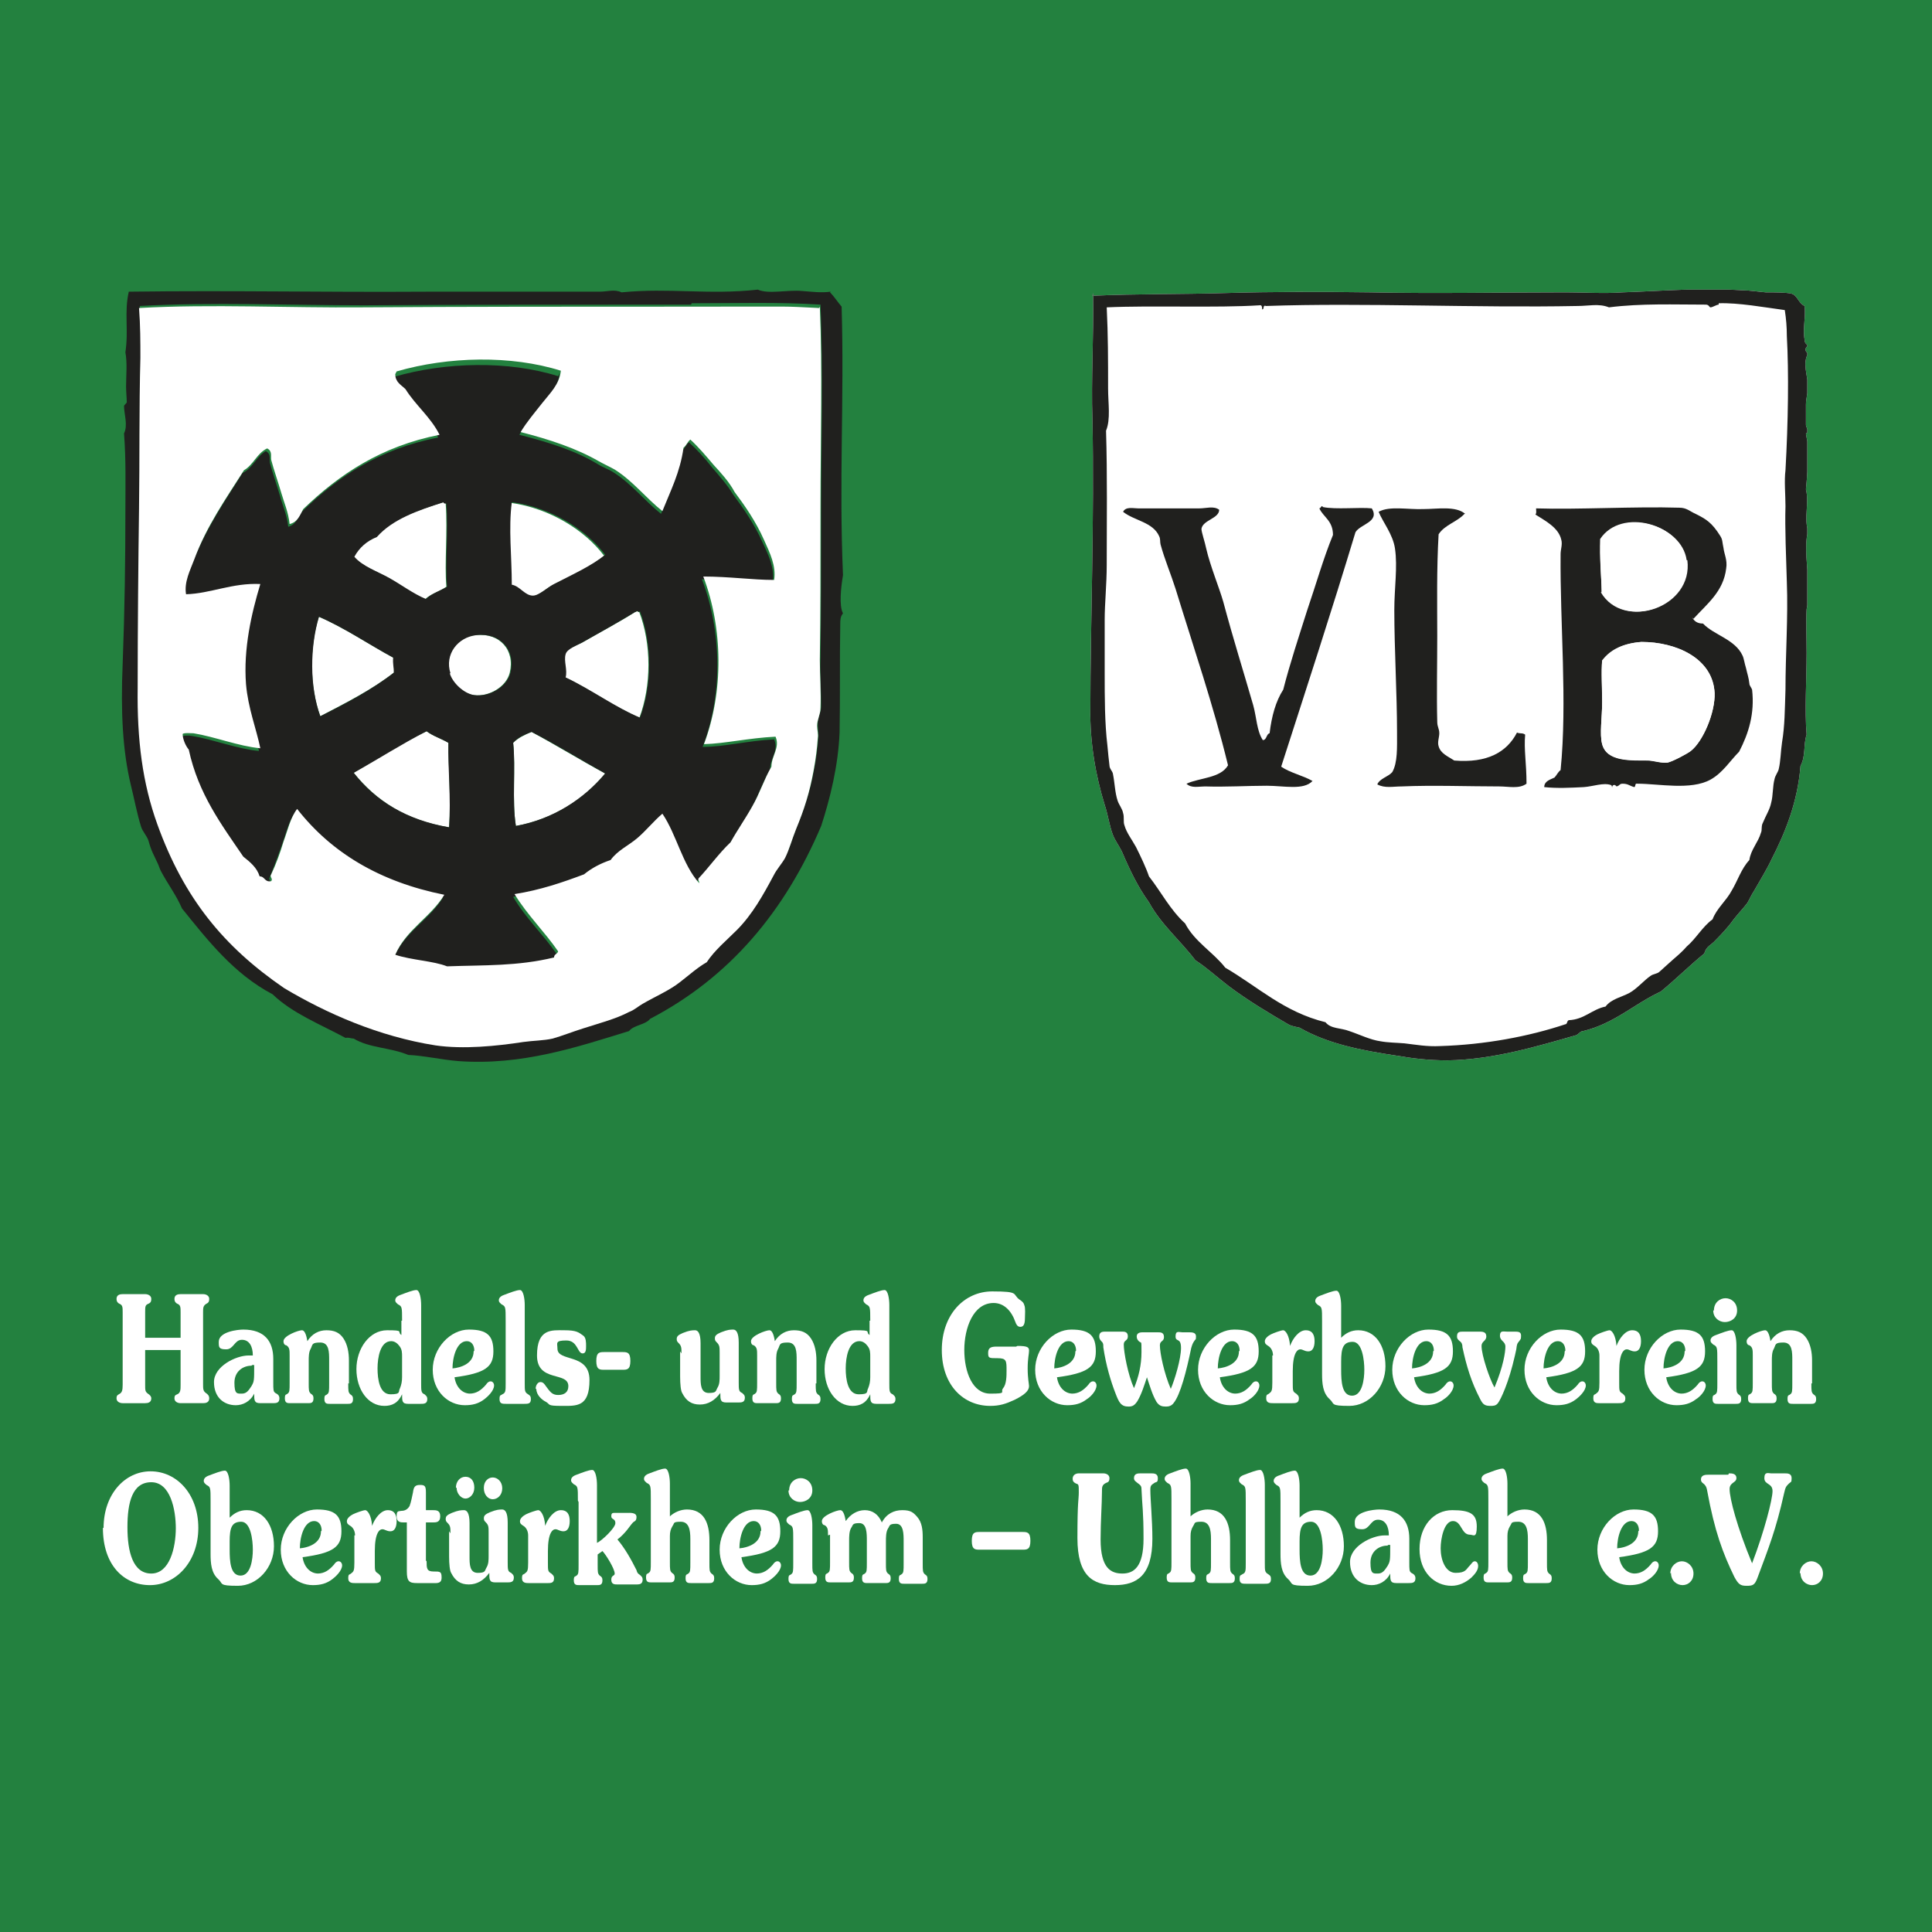 <?xml version="1.0" encoding="UTF-8"?>
<svg id="Ebene_1" xmlns="http://www.w3.org/2000/svg" xmlns:xlink="http://www.w3.org/1999/xlink" version="1.1" viewBox="0 0 283.5 283.5">
  <!-- Generator: Adobe Illustrator 29.8.1, SVG Export Plug-In . SVG Version: 2.1.1 Build 2)  -->
  <defs>
    <style>
      .st0 {
        fill: none;
      }

      .st1, .st2 {
        fill: #fff;
      }

      .st1, .st3 {
        fill-rule: evenodd;
      }

      .st4 {
        clip-path: url(#clippath-1);
      }

      .st5 {
        clip-path: url(#clippath-3);
      }

      .st6 {
        clip-path: url(#clippath-2);
      }

      .st7 {
        fill: #23813f;
      }

      .st3 {
        fill: #20201e;
      }

      .st8 {
        clip-path: url(#clippath);
      }
    </style>
    <clipPath id="clippath">
      <rect class="st0" x="17.9" y="42.5" width="105.8" height="113.4"/>
    </clipPath>
    <clipPath id="clippath-1">
      <rect class="st0" x="17.9" y="42.5" width="105.8" height="113.4"/>
    </clipPath>
    <clipPath id="clippath-2">
      <rect class="st0" x="159.9" y="42.5" width="105.3" height="113.4"/>
    </clipPath>
    <clipPath id="clippath-3">
      <rect class="st0" x="159.9" y="42.5" width="105.3" height="113.4"/>
    </clipPath>
  </defs>
  <rect class="st7" y="-.1" width="283.5" height="283.7"/>
  <g class="st8">
    <g class="st4">
      <path class="st3" d="M121.8,42.9c.6.6,1.1,1.4,1.7,2.1.4,13.7-.4,25.4.2,39.4-.3,1.8-.6,4.5,0,5.6-.4.5-.4,1-.4,1.6-.1,5.1,0,10.6-.1,15.9-.2,4.9-1.4,9.7-2.7,13.7-5.3,12.5-13.4,22.2-25.1,28.3-.7.9-2.4.9-3.1,1.8-7.5,2.3-15.7,5.1-25.1,4.4-2.4-.2-5-.8-7.3-.9-2.6-1.1-5.7-1-8-2.4-.4,0-.7-.2-1.2-.1-3.7-2-7.8-3.6-10.7-6.4-5.7-3-9.5-7.9-13.3-12.6-.8-1.9-2.1-3.6-3.1-5.5-.2-.4-.3-.8-.5-1.2-.5-1.1-.9-1.7-1.3-3.2-.2-.7-.9-1.4-1.1-2.1-.6-1.9-1-4.1-1.5-6.1-1.2-5-1.5-10.7-1.2-17.8.3-7.9.4-15.4.4-22.5,0-3.7.1-7.4-.2-11.3.6-1.2,0-2.9,0-4,0-.2.4-.4.4-.6,0-.6-.1-1.5-.1-2.3,0-1.6.2-3.4-.1-5,.5-3.3-.2-5.9.5-8.9,15.2-.2,28.2.1,43.8,0,8.7,0,17.5,0,25.3,0,1.1,0,2.2-.4,3.2.1,7-.7,12.7.4,20-.4,1.6.7,4.3,0,6.5.2,1.4.1,2.8.3,4.2.1M101.4,44.7c-16.6,0-33.4,0-48,.1-10.8,0-22.3-.5-32.9.1.2,2.6.3,5.1.2,7.3-.3,7.5-.1,15.1-.2,22.2-.1,7.1-.2,17.5-.2,26.2,0,7.7.7,13.9,2.9,20.1,3.9,10.8,9.7,17.9,18.6,24,6.1,3.7,13.9,7.1,22.2,8.4,4,.6,9,0,12.9-.5,1.4-.2,3-.2,4.3-.5,1.4-.3,3-1,4.5-1.5,2.5-.8,4.8-1.5,6.7-2.4.7-.4,1.3-.8,2-1.2,1.9-1.1,4-2,5.5-3.2,1.3-1,2.5-2.2,3.9-2.9,1.2-1.7,2.9-3.1,4.4-4.7,2.3-2.2,3.9-5.1,5.4-8,.5-.9,1.2-1.7,1.7-2.6.6-1.2,1-2.7,1.6-4.2,1.2-2.9,2-5.4,2.6-8.7.3-1.5.5-3.2.6-4.7,0-.6-.1-1.2-.1-1.8,0-.9.5-1.7.5-2.6,0-2.3-.2-4.7-.1-7.1.1-7.4.1-15,.1-22.5s.3-20.1-.1-29.3c-6.2-.4-12.3-.2-18.9-.2"/>
      <path class="st1" d="M88.7,81.5c-1.8,1.6-4.9,3-7.5,4.3-1,.5-2.2,1.7-3.1,1.7-1.2,0-1.9-1.4-3.1-1.6,0-4.2-.5-8.2,0-12.1,5.7.8,10.8,4,13.6,7.7"/>
      <path class="st1" d="M65.4,73.9c.3,4.1-.2,8.8.1,12.2-1,.7-2.2,1-3.1,1.8-1.9-.7-3.6-2.1-5.4-3.1-1.8-1-3.9-1.7-5.1-3.1.7-1.4,1.8-2.4,3.3-2.9,2.3-2.7,6-3.9,9.8-5.1,0,0,.2.1.4.1"/>
      <path class="st1" d="M93.8,105.3c-3.6-1.5-7.1-4.1-10.9-5.9.3-1.1-.3-2.5,0-3.4.2-.8,1.7-1.3,2.5-1.7,2.6-1.5,5.8-3.2,7.8-4.5.1,0,.2,0,.2-.1.2,0,.2.1.4.1,1.8,4.7,1.8,10.8,0,15.6"/>
      <path class="st1" d="M57.7,96.5c0,.9.2,1.4.1,2.2-3.2,2.5-7,4.4-10.8,6.4-1.6-4.4-1.6-10.2-.2-14.6,3.9,1.7,7.2,4,10.9,6"/>
      <path class="st1" d="M69.8,93.2c3.5-.4,5.8,2.2,5,5.5-.5,2.1-3.1,3.6-5.3,3.3-1.5-.2-3.1-1.7-3.6-3.2-.9-2.8,1.1-5.3,3.8-5.6"/>
      <path class="st1" d="M65.8,109c0,3.5.4,8,.1,12.4-6.3-1-10.7-3.9-14-8,3.5-2.1,6.9-4.3,10.7-6.1.9.7,2.2,1.1,3.2,1.7"/>
      <path class="st1" d="M88.8,113.5c-3.1,3.8-7.6,6.7-13.1,7.7-.6-3.7,0-8.6-.4-12.2.7-.7,1.7-1.2,2.7-1.6,3.7,2,7.1,4.1,10.8,6.1"/>
      <path class="st3" d="M82.1,54.8c-.1,1.9-1.6,3.3-2.7,4.7-1.1,1.4-2.3,2.8-3.2,4.3,4.3,1.1,8.2,2.3,11.5,4.3.8.5,1.7.8,2.3,1.2,2.7,1.7,4.6,4.2,7,6.1,1.1-3,2.6-5.7,3.1-9.3.4-.3.6-.9,1-1.2,1.2,1.1,2.3,2.3,3.4,3.7,1.1,1.3,2.2,2.5,3.1,4,1.5,2,3.1,4.3,4.3,7,.9,1.9,1.8,3.8,1.5,5.9-3.3,0-6.6-.5-10.4-.5,2.9,7.6,3.1,16.9.1,24.6,3.2,0,6.5-.9,10.5-1.1.7,1.7-.6,2.8-.6,4.4-1.1,1.9-1.7,3.9-2.8,5.8-1,1.8-2.2,3.5-3.2,5.3-1.7,1.6-3.1,3.5-4.7,5.3,0,.4.2.4.1.7-2.4-2.7-3.3-7.1-5.4-10.2-1.3,1.1-2.4,2.4-3.7,3.6-1.3,1.1-2.9,1.8-3.9,3.2-1.6.4-2.8,1.2-3.9,2.1-3.2,1.2-6.4,2.3-10.2,2.9,1.8,3.1,4.4,5.5,6.4,8.4-.1.4-.6.4-.6.9-5.4,1.4-10.2,1.1-15.7,1.3-2-.9-5.2-.9-7.6-1.7,1.6-3.8,5.2-5.5,7.2-8.8-9.5-1.9-16.5-6.3-21.6-12.6-1,1.3-1.4,3.1-2,4.8-.6,1.7-1.2,3.3-1.8,4.8-.3.4.3.6,0,1-1,.2-.9-.7-1.7-.7-.5-1.3-1.5-2.1-2.4-2.9-3.2-4.7-6.6-9.2-8-15.7-.4-.6-.9-1.6-.9-2.3.2-.2,1.2-.2,1.6-.1,3.1.5,6.6,1.9,9.8,2.2-.6-2.9-1.8-6-2.1-9.4-.4-5.2.8-10.4,2.1-14.7-4.1-.2-7.3,1.3-10.9,1.5-.3-1.8.6-3.6,1.2-5.1,1.9-4.9,4.7-9,7.3-13.1,1.5-.7,2-2.4,3.4-3.2.8.4.5,1.1.6,1.7.4,1.5,1,3.2,1.5,4.9.4,1.5,1,2.7,1.2,4.5,1.1-.3,1.4-1.3,2-2.2,5.2-5.1,11.3-9.2,20-10.9-1.3-2.6-3.5-4.3-5-6.7-.6-.6-1.4-1-1.5-2.2,7.6-2.2,16.8-2.4,24.1-.1M75.1,73.7c-.5,3.9,0,7.9,0,12.1,1.2.2,1.9,1.6,3.1,1.6.9,0,2.1-1.2,3.1-1.7,2.5-1.3,5.6-2.7,7.5-4.3-2.8-3.7-7.9-6.9-13.6-7.7M65.1,73.7c-3.8,1.2-7.5,2.5-9.8,5.1-1.5.6-2.6,1.6-3.3,2.9,1.2,1.4,3.3,2.1,5.1,3.1,1.8,1,3.5,2.3,5.4,3.1.8-.8,2.1-1.2,3.1-1.8-.3-3.5.2-8.2-.1-12.2-.2,0-.3,0-.4-.1M93.8,89.8c-.2,0-.2-.2-.4-.1,0,0-.1.1-.2.1-2.1,1.3-5.3,3.1-7.8,4.5-.7.4-2.2.9-2.4,1.7-.3,1,.3,2.3,0,3.4,3.8,1.8,7.3,4.4,10.9,5.9,1.8-4.7,1.8-10.8,0-15.6M46.8,90.5c-1.3,4.4-1.4,10.2.2,14.6,3.8-1.9,7.6-3.9,10.8-6.4,0-.8-.2-1.3-.1-2.2-3.7-2-7-4.3-10.9-6M66,98.8c.4,1.4,2.1,3,3.6,3.2,2.2.3,4.8-1.2,5.3-3.3.8-3.3-1.5-5.9-5-5.5-2.7.3-4.7,2.8-3.8,5.6M62.6,107.3c-3.7,1.9-7.1,4.1-10.7,6.1,3.2,4.1,7.7,6.9,14,8,.3-4.3-.2-8.8-.1-12.4-1-.6-2.3-1-3.2-1.7M78,107.4c-1,.4-2,.8-2.7,1.6.4,3.7-.2,8.5.4,12.2,5.5-1,10-4,13.1-7.7-3.6-2-7.1-4.2-10.8-6.1"/>
      <path class="st1" d="M120.3,45c.4,9.2.1,19.2.1,29.3s0,15.1-.1,22.5c0,2.4.2,4.8.1,7.1,0,.9-.5,1.7-.5,2.6,0,.6.2,1.2.1,1.8-.1,1.5-.3,3.1-.6,4.7-.6,3.3-1.4,5.8-2.6,8.7-.6,1.5-1,3-1.6,4.2-.5.9-1.2,1.6-1.7,2.6-1.5,2.8-3.1,5.7-5.4,8-1.5,1.5-3.2,2.9-4.4,4.7-1.4.8-2.6,1.9-3.9,2.9-1.5,1.2-3.6,2.1-5.5,3.2-.7.4-1.2.9-2,1.2-1.9,1-4.2,1.6-6.7,2.4-1.6.5-3.1,1.1-4.5,1.5-1.3.3-2.9.3-4.3.5-3.9.6-8.8,1.1-12.9.5-8.3-1.3-16-4.7-22.2-8.4-8.9-6.1-14.7-13.2-18.6-24-2.2-6.1-3-12.4-2.9-20.1,0-8.7.1-19.1.2-26.2.1-7.1,0-14.7.2-22.2,0-2.3,0-4.7-.2-7.3,10.6-.6,22.1,0,32.9-.1,14.6-.1,31.4-.1,48-.1s12.7-.1,18.9.2M58,54.9c0,1.2.9,1.6,1.5,2.2,1.5,2.4,3.7,4.1,5,6.7-8.6,1.7-14.7,5.8-20,10.9-.5.9-.8,1.9-2,2.2-.2-1.8-.8-3.1-1.2-4.5-.5-1.7-1.1-3.4-1.5-4.9-.1-.6.2-1.3-.6-1.7-1.5.7-2,2.4-3.4,3.2-2.6,4.1-5.5,8.2-7.3,13.1-.6,1.6-1.5,3.3-1.2,5.1,3.6-.1,6.8-1.7,10.9-1.5-1.3,4.3-2.5,9.5-2.1,14.7.3,3.5,1.5,6.5,2.1,9.4-3.2-.3-6.7-1.7-9.8-2.2-.3,0-1.4-.1-1.6.1,0,.7.4,1.7.9,2.3,1.4,6.5,4.8,11,8,15.7,1,.8,2,1.6,2.4,2.9.8,0,.7.9,1.7.7.3-.4-.3-.6,0-1,.7-1.5,1.3-3.1,1.8-4.8.6-1.6,1-3.5,2-4.8,5,6.4,12.1,10.7,21.6,12.6-2,3.3-5.6,5.1-7.2,8.8,2.4.8,5.6.9,7.6,1.7,5.5-.2,10.3,0,15.7-1.3,0-.5.5-.5.6-.9-2-2.9-4.5-5.3-6.4-8.4,3.8-.6,7-1.7,10.2-2.9,1.1-.9,2.4-1.6,3.9-2.1,1-1.4,2.6-2.1,3.9-3.2,1.3-1.1,2.4-2.5,3.7-3.6,2.1,3.1,2.9,7.4,5.4,10.2,0-.4-.2-.4-.1-.7,1.6-1.7,3-3.7,4.7-5.3,1-1.8,2.2-3.5,3.2-5.3,1.1-1.9,1.7-3.9,2.8-5.8,0-1.6,1.3-2.8.6-4.4-4,.2-7.3,1-10.5,1.1,2.9-7.7,2.8-17-.1-24.6,3.8,0,7.2.5,10.4.5.3-2.1-.6-3.9-1.5-5.9-1.2-2.7-2.8-5-4.3-7-.8-1.5-2-2.8-3.1-4-1.1-1.3-2.2-2.6-3.4-3.7-.4.3-.6.9-1,1.2-.5,3.6-1.9,6.3-3.1,9.3-2.4-1.9-4.3-4.4-7-6.1-.7-.4-1.6-.8-2.3-1.2-3.3-1.9-7.2-3.2-11.5-4.3.9-1.5,2.1-2.9,3.2-4.3,1.1-1.4,2.5-2.7,2.7-4.7-7.3-2.3-16.5-2.1-24.1.1"/>
    </g>
  </g>
  <g class="st6">
    <g class="st5">
      <path class="st1" d="M160.3,43.4c6.6-.3,13.1-.2,19.6-.4,6.8-.2,13.7-.2,21.1-.1,9.7.2,19.3,0,28.8,0,2.7,0,5.5.2,8.3,0,5.9-.2,11.3-.7,17.6-.3,1,0,2.2.2,3.4.3,1.3,0,3,0,3.8.2.9.3,1,1.4,1.9,1.8.2,1.6-.3,3.4,0,4.9,0,.4.1.6.5.9-.5.5-.5.7,0,1.2-.8,1.4-.1,3,0,4.7,0,1-.3,1.9-.3,2.8,0,.9,0,1.9,0,2.9,0,.4.3.7.4,1.1,0,.2-.3.1-.4.2,0,.2.4,1.9.3,2.4,0,1.8-.1,3.9-.3,5.8.5,2-.3,4.1.3,6.1-.6,2.5,0,5.2,0,8,0,1.2,0,2.7-.2,3.5-.1,1.7,0,4.3,0,6.4,0,4.2-.3,8.3,0,12-.5,1.5-.1,3.1-.9,4.6-.4,5.2-2.2,9.7-4.2,13.6-.8,1.7-1.7,3.1-2.6,4.7-.4.6-.7,1.3-1,1.8-.6.8-1.3,1.5-2,2.4-.7,1-1.7,2.1-2.7,3.1-.5.6-1.4.9-1.6,1.9-2.2,1.8-4.2,3.8-6.4,5.6-3.9,1.8-6.8,4.7-11.4,5.8-.4,0-.6.4-1,.6-5.6,1.6-12.2,3.6-18.9,3.7-2.8,0-5.2-.3-7.5-.7-5.4-.8-10.2-1.8-14.2-4.1-.5-.1-1-.2-1.5-.4-3.1-1.8-6.1-3.6-8.9-5.7-1.7-1.3-3.2-2.7-4.9-3.8-2.2-2.9-5-5.2-6.8-8.5-1.6-2.2-2.8-4.7-4-7.5-.4-.8-1-1.6-1.3-2.4-.5-1.3-.7-2.9-1.2-4.4-1.3-4.2-2.2-9.2-2.1-14.2,0-12,.6-28,.3-42.4-.2-5.8.2-12.1.1-18.5"/>
      <path class="st3" d="M248.3,90.6c.3.5.7.9,1.6.9,1.6,1.7,4.7,2.3,5.8,4.7.2.4.3,1.2.5,1.8.2.9.4,1.4.5,2.3,0,.3.3.6.4.9.4,3.5-.5,6.4-1.9,9.1-1.3,1.3-2.4,3.1-4.2,4.1-2.9,1.6-7.6.6-10.7.6-.5-.1-.2.4-.5.5-.7-.2-.9-.5-1.7-.5-.5,0-.4.3-.9.4,0,0-.2-.3-.4-.2-.2,0-.3.4-.2.4-.1,0,0-.3-.2-.4-1.1-.4-2.6.2-4,.3-2,.1-3.9.2-5.8,0,0-.9.9-1.1,1.5-1.4.3-.3.5-.8.9-1.1,1-10-.1-21.5,0-31.7,0-.7.3-1.4.1-2.1-.4-1.8-2.4-2.8-3.8-3.7.2-.2.1-.5.1-.9,6.1.2,14.5-.3,21-.1,1.1,0,1.5.5,2.4.9,1.6.8,2.4,1.3,3.6,3.2.4.6.3.9.5,1.8.1.9.6,1.8.4,3-.4,3.4-2.8,5.2-4.8,7.4M247.5,82.2c-.7-5.2-9.5-7.7-12.6-3.1-.2,2.7,0,5.1.2,7.8,3.3,5.7,13.4,2.2,12.5-4.7M235.1,96.9c-.2,1.8,0,3.9,0,6.1,0,2.3-.4,4.7,0,6.2.7,2.6,4.1,2.3,6.9,2.4.7,0,1.8.4,2.7.3.7-.1,2.9-1.3,3.4-1.7,1.8-1.4,3.6-5.6,3.5-8.5-.3-5.2-5.7-7.5-10.7-7.5-2.6.2-4.5,1.1-5.7,2.7"/>
      <path class="st3" d="M201.3,74.6c1.2,2-1.7,2.3-2.4,3.5-3.5,11.6-7.2,22.9-10.9,34.4,1.3.9,3.2,1.3,4.6,2.1-1.3,1.4-4.2.7-6.7.7-2.9,0-5.9.2-9.1.1-.9,0-2,.3-2.7-.4,2-.9,5-.8,6.1-2.7-2.2-9-5-17.1-7.7-25.9-.7-2.2-1.6-4.3-2.2-6.5-.1-.4,0-.8-.2-1.2-.9-2.1-3.7-2.3-5.3-3.6.4-.8,1.5-.5,2.2-.5,2.6,0,6.4,0,9,0,1,0,2.1-.4,2.9.2,0,1.3-2.4,1.5-2.6,2.8,0,.5.5,1.9.7,2.9.6,2.6,1.9,5.7,2.5,7.8,1.5,5.6,2.9,10,4.4,15.2.5,1.8.5,3.7,1.4,5.1.6,0,.5-.9,1-1,.3-2.5.9-4.7,2-6.4,1-3.9,2.3-7.8,3.5-11.6,1.3-3.8,2.4-7.7,3.8-11.1,0-2.1-1.4-2.6-2-3.9.2,0,.4-.6.5-.2,1.9.4,5.4,0,7.2.2"/>
      <path class="st3" d="M214.9,75.4c-1.1,1.2-2.9,1.6-3.8,3-.3,5.1-.2,10.4-.2,14.9,0,4.4-.1,8.7,0,12.6,0,.8.3,1,.3,1.7,0,.6-.3,1.3-.1,1.9.3,1.1,1.4,1.5,2.3,2.1,4.8.4,7.7-1.2,9.2-4.1.5.2.8,0,1.2.3-.2,2.2.2,4.2.2,7.2-1.1.8-2.6.4-4,.4-4.5,0-9.8-.2-14.3,0-1.3,0-2.5.3-3.6-.3.4-.9,1.6-1.1,2.2-1.8.8-1.4.7-3.6.7-5.9,0-5.5-.4-12.2-.4-17.9,0-3.2.5-6.3.1-9-.3-2.1-1.8-3.9-2.4-5.4,1.6-.9,4.3-.3,6.6-.4,2,0,4.7-.5,6.1.7"/>
      <path class="st1" d="M235,86.9c0-2.7-.3-5.1-.2-7.8,3.1-4.7,11.9-2.2,12.6,3.1,1,6.9-9.2,10.4-12.5,4.7"/>
      <path class="st1" d="M240.9,94.2c5,0,10.5,2.4,10.7,7.5.1,2.8-1.7,7.1-3.5,8.5-.5.4-2.7,1.5-3.4,1.7-.9.1-1.9-.2-2.7-.3-2.8,0-6.2.2-6.9-2.4-.4-1.5,0-3.9,0-6.2,0-2.1-.1-4.3,0-6.1,1.2-1.6,3.1-2.5,5.7-2.7"/>
      <path class="st3" d="M160.3,43.4c6.6-.3,13.1-.2,19.6-.4,6.8-.2,13.7-.2,21.1-.1,9.7.2,19.3,0,28.8,0,2.7,0,5.5.2,8.3,0,5.9-.2,11.3-.7,17.6-.3,1,0,2.2.2,3.4.3,1.3,0,3,0,3.8.2.9.3,1,1.4,1.9,1.8.2,1.6-.3,3.4,0,4.9,0,.4.1.6.5.9-.5.5-.5.7,0,1.2-.8,1.4-.1,3,0,4.7,0,1-.3,1.9-.3,2.8,0,.9,0,1.9,0,2.9,0,.4.3.7.4,1.1,0,.2-.3.1-.4.2,0,.2.4,1.9.3,2.4,0,1.8-.1,3.9-.3,5.8.5,2-.3,4.1.3,6.1-.6,2.5,0,5.2,0,8,0,1.2,0,2.7-.2,3.5-.1,1.7,0,4.3,0,6.4,0,4.2-.3,8.3,0,12-.5,1.5-.1,3.1-.9,4.6-.4,5.2-2.2,9.7-4.2,13.6-.8,1.7-1.7,3.1-2.6,4.7-.4.6-.7,1.3-1,1.8-.6.8-1.3,1.5-2,2.4-.7,1-1.7,2.1-2.7,3.1-.5.6-1.4.9-1.6,1.9-2.2,1.8-4.2,3.8-6.4,5.6-3.9,1.8-6.8,4.7-11.4,5.8-.4,0-.6.4-1,.6-5.6,1.6-12.2,3.6-18.9,3.7-2.8,0-5.2-.3-7.5-.7-5.4-.8-10.2-1.8-14.2-4.1-.5-.1-1-.2-1.5-.4-3.1-1.8-6.1-3.6-8.9-5.7-1.7-1.3-3.2-2.7-4.9-3.8-2.2-2.9-5-5.2-6.8-8.5-1.6-2.2-2.8-4.7-4-7.5-.4-.8-1-1.6-1.3-2.4-.5-1.3-.7-2.9-1.2-4.4-1.3-4.2-2.2-9.2-2.1-14.2,0-12,.6-28,.3-42.4-.2-5.8.2-12.1.1-18.5M252.2,44.7c-.3,0-.9.4-1.2.4-.2,0-.2-.4-.7-.4-4.6,0-9.4-.2-14.2.4-1.5-.6-3-.2-4.6-.2-15.1.3-31.4-.5-45.7,0-.6-.2-.2.5-.6.5,0-.3,0-.7-.4-.6-6.2.4-15.9,0-22.4.3.2,4.1.2,7.7.2,11.9,0,2.2.4,4.5-.3,6.2.2,6.6.1,13.2.1,19.7,0,2.8-.3,5.7-.3,8,0,3.1,0,5.3,0,8,0,3.3,0,7.2.4,10.5.1,1.1.2,2.1.3,2.9,0,.5.4.8.5,1.2.3,1.5.3,2.8.7,4,.2.6.7,1.2.8,1.8.2.6,0,1.3.2,1.8.3,1.1,1.1,2.1,1.7,3.2.7,1.4,1.5,3.1,1.9,4.3,1.8,2.3,3.1,4.9,5.3,6.9,1.4,2.7,4.1,4.2,5.9,6.5,4.8,2.8,8.6,6.5,14.7,8,.8,1,2.2.8,3.5,1.3,1.5.5,3.1,1.3,4.6,1.5,1.1.2,2.3.2,3.5.3,1.7.2,3.3.5,5.2.4,6.6-.2,13-1.4,18.4-3.2.3,0,.2-.5.5-.6,2.3-.1,3.4-1.6,5.4-2,.8-1.1,2.4-1.4,3.5-2,1.1-.6,2.2-1.9,3.1-2.5.4-.3,1-.3,1.3-.6.7-.6,1.3-1.2,2-1.8.7-.6,1.4-1.2,2-1.9,1.4-1.2,2.3-2.9,3.8-4,.6-1.6,2-2.7,2.8-4.2.9-1.5,1.4-3.2,2.6-4.5.2-1.5,1.3-2.6,1.7-4,.2-.4,0-1,.3-1.5.4-1,1-1.9,1.2-2.9.3-1.1.2-2.4.5-3.5.1-.5.5-1,.6-1.4.3-1.2.3-2.7.5-4,.4-2.4.4-4.7.5-7.7,0-5.2.4-10.7.2-15.8-.1-3.4-.3-8-.2-11.1,0-1.8-.2-3.7,0-5.3.4-7.1.5-14.3.2-19.7,0-1.3-.1-2.5-.3-3.8-3-.4-6.8-1.1-9.7-1"/>
    </g>
  </g>
  <g>
    <path class="st2" d="M18,192.6c0-.8,0-1.1-.5-1.3-.2-.1-.4-.3-.4-.7,0-.6.5-.7.9-.7h3.3c.4,0,.9.2.9.7s-.2.6-.4.7c-.5.2-.5.4-.5,1.3v3.7h5.2v-3.7c0-.8,0-1.1-.5-1.3-.2-.1-.4-.3-.4-.7,0-.6.5-.7.9-.7h3.3c.4,0,.9.2.9.7s-.2.6-.4.7c-.5.3-.5.6-.5,1.3v10.5c0,.7,0,1,.4,1.3.3.2.5.4.5.8,0,.6-.5.7-.9.7h-3.3c-.4,0-.9-.2-.9-.7s.2-.5.4-.6c.5-.2.5-.7.5-1.4v-5.1h-5.2v5.1c0,.8,0,1,.4,1.3.3.2.5.4.5.7,0,.6-.5.7-.9.7h-3.3c-.4,0-.9-.2-.9-.7s.2-.5.5-.7c.3-.2.4-.5.4-1.3v-10.5Z"/>
    <path class="st2" d="M40.1,202.9c0,1,0,1.3.3,1.5.4.2.6.4.6.8,0,.7-.5.7-1,.7h-1.8c-.9,0-.9-.4-.9-1.4-.6,1.2-1.7,1.7-2.7,1.7-1.7,0-3.2-1.1-3.2-3.4s3.2-3.9,5.1-3.9h.6c0-1.3-.5-2.3-1.6-2.3s-1.2,1.4-2.3,1.4-1.1-.3-1.1-1.1c0-1.5,2.8-1.8,3.6-1.8,3.1,0,4.4,1.7,4.4,4.3v3.5ZM36.9,200.4c-1.2,0-2.5.8-2.5,2.5s.4,1.6,1.1,1.6,1-.5,1.4-1.1c.4-.7.4-.8.4-3.1h-.3Z"/>
    <path class="st2" d="M51.1,203c0,1.1,0,1.3.3,1.6.3.2.4.3.4.7,0,.7-.4.7-.8.7h-2.6c-.4,0-.8,0-.8-.7s.2-.5.4-.7c.3-.2.3-.5.3-1.6v-3.4c0-1.2,0-2.6-1.3-2.6s-1.1.3-1.4.9c-.3.5-.3,1.2-.3,1.8v3.2c0,1.1,0,1.3.3,1.6.3.2.4.3.4.7,0,.7-.4.7-.8.7h-2.6c-.4,0-.8,0-.8-.7s.2-.5.4-.7c.3-.2.3-.5.3-1.6v-4c0-.8,0-1.2-.5-1.5-.2,0-.4-.2-.4-.6,0-.8,2.2-1.6,2.7-1.6s.7,1,.8,1.6c.7-1.1,1.7-1.6,2.8-1.6s1.9.3,2.5,1.2c.6.9.8,2.1.8,3.2v3.4Z"/>
    <path class="st2" d="M59,193.8c0-2,0-2.1-.6-2.4-.2-.2-.4-.3-.4-.6s.2-.6.8-.8c.8-.3,1.8-.7,2.3-.7s.7,1.3.7,2.2v11.5c0,1.1,0,1.4.5,1.6.2.2.4.3.4.7,0,.7-.5.7-1,.7h-1.8c-.9,0-.9-.4-.9-1.4-.6,1.3-1.5,1.7-2.6,1.7-2.4,0-4.1-2.4-4.1-5.4s1.9-5.7,4.5-5.7,1.4.2,2.1.7v-2.1ZM59,199.1c0-.6,0-1.1-.4-1.6-.3-.4-.7-.7-1.2-.7-1.6,0-2,2.4-2,4s.3,3.8,1.9,3.8,1.1-.4,1.4-.9c.2-.5.3-1,.3-1.6v-2.9Z"/>
    <path class="st2" d="M68.9,204.5c1,0,1.7-.5,2.4-1.3.2-.3.4-.5.7-.5s.5.3.5.6c0,.8-1,1.7-1.4,2-.9.7-1.8.9-2.9.9-2.4,0-4.7-2-4.7-5.2s2.6-5.9,5.3-5.9,3.6.9,3.6,3.2-1.2,3.2-5.7,3.8c.2,1.4,1.1,2.4,2.3,2.4ZM69.6,198.2c0-.8-.4-1.4-1.1-1.4-1.5,0-2.1,2.4-2.1,4,1.2-.1,3.1-.7,3.1-2.5Z"/>
    <path class="st2" d="M74.2,193.8c0-2,0-2.1-.6-2.4-.2-.2-.4-.3-.4-.6s.2-.6.8-.8c.8-.3,1.8-.7,2.3-.7s.7,1.3.7,2.2v11.5c0,1.1,0,1.3.5,1.6.3.2.4.3.4.7,0,.7-.4.7-1,.7h-2.6c-.6,0-1,0-1-.7s.2-.5.4-.7c.5-.2.5-.5.5-1.6v-9.2Z"/>
    <path class="st2" d="M78.6,203.8c0-.5.3-1,.7-1s.6.3.8.6c.6.8.9,1.3,1.8,1.3s1.5-.4,1.5-1.3c0-2.2-4.6-.5-4.6-4.5s2.2-3.7,4-3.7,2.1.3,2.8.8c.4.3.4,1,.4,1.5s0,1.1-.5,1.1c-.8,0-.7-1.9-2.4-1.9s-1.3.4-1.3,1.2c0,2,4.7.6,4.7,4.6s-1.9,3.8-4.1,3.8-1.6-.2-2.3-.6c-.6-.3-1.4-1-1.4-1.9Z"/>
    <path class="st2" d="M88.7,201c-.7,0-1.2,0-1.2-1.3s.5-1.3,1.2-1.3h2.6c.7,0,1.2,0,1.2,1.3s-.5,1.3-1.2,1.3h-2.6Z"/>
    <path class="st2" d="M100,198.6c0-.8,0-1.1-.4-1.5-.2-.2-.3-.3-.3-.6,0-.4.2-.6.9-.9,1-.4,1.4-.4,1.8-.4s.8.4.8,1.9v4.9c0,1.1,0,2.4,1.2,2.4s1-.3,1.3-.8c.3-.5.3-1.1.3-1.7v-3.4c0-.8,0-1.1-.4-1.5-.2-.2-.3-.3-.3-.6,0-.4.2-.6.9-.9,1-.4,1.4-.4,1.8-.4s.8.4.8,1.9v5.8c0,1.1,0,1.4.5,1.6.2.2.4.3.4.7,0,.7-.5.7-1,.7h-1.7c-.9,0-.9-.4-.9-1.4-.8,1.1-1.8,1.7-3,1.7s-2-.5-2.6-1.7c-.2-.3-.3-1.3-.3-2.4v-3.7Z"/>
    <path class="st2" d="M119.7,203c0,1.1,0,1.3.3,1.6.3.2.4.3.4.7,0,.7-.4.7-.8.7h-2.6c-.4,0-.8,0-.8-.7s.2-.5.4-.7c.3-.2.3-.5.3-1.6v-3.4c0-1.2,0-2.6-1.3-2.6s-1.1.3-1.4.9c-.3.5-.3,1.2-.3,1.8v3.2c0,1.1,0,1.3.3,1.6.3.2.4.3.4.7,0,.7-.4.7-.8.7h-2.6c-.4,0-.8,0-.8-.7s.2-.5.4-.7c.3-.2.3-.5.3-1.6v-4c0-.8,0-1.2-.5-1.5-.2,0-.4-.2-.4-.6,0-.8,2.2-1.6,2.7-1.6s.7,1,.8,1.6c.7-1.1,1.7-1.6,2.8-1.6s1.9.3,2.5,1.2c.6.9.8,2.1.8,3.2v3.4Z"/>
    <path class="st2" d="M127.7,193.8c0-2,0-2.1-.6-2.4-.2-.2-.4-.3-.4-.6s.2-.6.8-.8c.8-.3,1.8-.7,2.3-.7s.7,1.3.7,2.2v11.5c0,1.1,0,1.4.5,1.6.2.2.4.3.4.7,0,.7-.5.7-1,.7h-1.8c-.9,0-.9-.4-.9-1.4-.6,1.3-1.5,1.7-2.6,1.7-2.4,0-4.1-2.4-4.1-5.4s1.9-5.7,4.5-5.7,1.4.2,2.1.7v-2.1ZM127.7,199.1c0-.6,0-1.1-.4-1.6-.3-.4-.7-.7-1.2-.7-1.6,0-2,2.4-2,4s.3,3.8,1.9,3.8,1.1-.4,1.4-.9c.2-.5.3-1,.3-1.6v-2.9Z"/>
    <path class="st2" d="M149.3,197.5c1.5,0,1.7.2,1.7.7s-.2,1.1-.2,2.6.2,2.3.2,2.6c0,.7-.7,1.3-2.1,2-1.3.6-2.2.9-3.6.9-3.9,0-7.1-3-7.1-8.2s3.3-8.6,7.4-8.6,2.9.4,4,1.2c.3.2.6.4.7.8.2.4.1,1.5.1,1.9,0,1.1-.3,1.3-.7,1.3s-.6-.4-.7-.7c-.6-1.7-1.7-2.8-3.2-2.8-3,0-4.3,3.7-4.3,6.9s1.2,6.4,3.8,6.4,1.4-.2,1.9-.8c.5-.6.5-1.8.5-2.6,0-1.4,0-1.8-1.3-1.8s-1.4,0-1.4-.8.5-.9,1.3-.9h2.8Z"/>
    <path class="st2" d="M157.3,204.5c1,0,1.7-.5,2.4-1.3.2-.3.4-.5.7-.5s.5.3.5.6c0,.8-.9,1.7-1.4,2-.9.7-1.8.9-2.9.9-2.4,0-4.7-2-4.7-5.2s2.6-5.9,5.3-5.9,3.6.9,3.6,3.2-1.2,3.2-5.7,3.8c.2,1.4,1.1,2.4,2.3,2.4ZM157.9,198.2c0-.8-.4-1.4-1.1-1.4-1.5,0-2.1,2.4-2.1,4,1.2-.1,3.1-.7,3.1-2.5Z"/>
    <path class="st2" d="M164.6,195.4c.4,0,.9,0,.9.7s-.6.5-.6,1.2c0,1.1.6,4.4,1.5,6.4.7-1.7,1.1-3.4,1.1-5.3s0-1.2-.4-1.6c-.2-.2-.3-.4-.3-.7,0-.5.5-.6.8-.6h2.3c.4,0,.9,0,.9.7s-.6.5-.6,1.2c0,1.1.6,4.1,1.6,6.4.6-1.4,1.5-4.4,1.5-6s-.8-.8-.8-1.7.5-.6,1-.6h.9c.5,0,1.1,0,1.1.6s-.1.4-.2.6c-.2.3-.3.4-.5,1.1-.7,3.4-1.6,6.9-2.6,8.1-.3.4-.7.5-1.1.5-.6,0-1-.1-1.4-.7-.6-1-1-2.4-1.4-3.6-.4,1.2-.8,2.5-1.4,3.5-.4.6-.7.8-1.3.8-1.1,0-1.4-.6-1.9-1.9-.7-1.8-1.4-4.1-1.8-6.8,0-.4,0-.6-.2-.8-.2-.2-.4-.4-.4-.8,0-.6.4-.7.8-.7h2.5Z"/>
    <path class="st2" d="M181.2,204.5c1,0,1.7-.5,2.4-1.3.2-.3.4-.5.7-.5s.5.3.5.6c0,.8-.9,1.7-1.4,2-.9.7-1.8.9-2.9.9-2.4,0-4.7-2-4.7-5.2s2.6-5.9,5.3-5.9,3.6.9,3.6,3.2-1.2,3.2-5.7,3.8c.2,1.4,1.1,2.4,2.3,2.4ZM181.9,198.2c0-.8-.4-1.4-1.1-1.4-1.5,0-2.1,2.4-2.1,4,1.2-.1,3.1-.7,3.1-2.5Z"/>
    <path class="st2" d="M186.8,198.9c0-.5-.2-1.1-.7-1.4-.3-.2-.5-.3-.5-.7s.5-.8.9-1c.4-.2,1.5-.6,1.8-.6s.9.7,1,2.3c.4-1.1,1.3-2.3,2.3-2.3s1.3.7,1.3,1.6-.3,1.5-.9,1.5-.8-.3-1.2-.3-1.1.5-1.1,3.2v1.7c0,1.2,0,1.3.5,1.6.2.2.4.3.4.7,0,.7-.5.7-1,.7h-2.8c-.4,0-1,0-1-.7s.2-.5.4-.7c.4-.3.5-.4.5-1.6v-4Z"/>
    <path class="st2" d="M196.8,196.3c.7-.7,1.5-1.1,2.5-1.1,2.5,0,4,2.2,4,5.3s-2.4,5.8-5.3,5.8-2.1-.3-2.9-1c-1-.9-1.1-2.3-1.1-3.7v-7.7c0-2,0-2.1-.6-2.4-.2-.2-.4-.3-.4-.6s.2-.6.8-.8c.8-.3,1.8-.7,2.3-.7s.7,1.3.7,2.2v4.9ZM196.8,201c0,1.7.1,3.8,1.6,3.8s1.8-2.4,1.8-3.8-.3-4.1-1.7-4.1-1.7.9-1.7,2.9v1.2Z"/>
    <path class="st2" d="M209.7,204.5c1,0,1.7-.5,2.4-1.3.2-.3.4-.5.7-.5s.5.3.5.6c0,.8-.9,1.7-1.4,2-.9.7-1.8.9-2.9.9-2.4,0-4.7-2-4.7-5.2s2.6-5.9,5.3-5.9,3.6.9,3.6,3.2-1.2,3.2-5.7,3.8c.2,1.4,1.1,2.4,2.3,2.4ZM210.4,198.2c0-.8-.4-1.4-1.1-1.4-1.5,0-2.1,2.4-2.1,4,1.2-.1,3.1-.7,3.1-2.5Z"/>
    <path class="st2" d="M217,195.4c.5,0,1.1,0,1.1.7s-.7.7-.7,1.4c0,1.4,1.2,4.9,1.9,6.1,1.3-3.1,1.6-5.2,1.6-6s-.8-.8-.8-1.6.5-.6,1-.6h1c.7,0,1.1,0,1.1.6s-.1.5-.2.7c-.4.5-.4.5-.5,1.3l-.2.9c-.9,4-2.1,6.5-2.5,7-.3.4-.7.4-1.1.4-.8,0-1.1-.2-1.5-1-1.3-2.5-2-4.8-2.6-7.6,0-.4-.1-.7-.4-.9-.2-.2-.4-.3-.4-.7,0-.7.4-.7,1-.7h2.3Z"/>
    <path class="st2" d="M229.1,204.5c1,0,1.7-.5,2.4-1.3.2-.3.4-.5.7-.5s.5.3.5.6c0,.8-1,1.7-1.4,2-.9.7-1.8.9-2.9.9-2.4,0-4.7-2-4.7-5.2s2.6-5.9,5.3-5.9,3.6.9,3.6,3.2-1.2,3.2-5.7,3.8c.2,1.4,1.1,2.4,2.3,2.4ZM229.7,198.2c0-.8-.4-1.4-1.1-1.4-1.5,0-2.1,2.4-2.1,4,1.2-.1,3.1-.7,3.1-2.5Z"/>
    <path class="st2" d="M234.7,198.9c0-.5-.2-1.1-.7-1.4-.3-.2-.5-.3-.5-.7s.5-.8.9-1c.4-.2,1.5-.6,1.8-.6s.9.7,1,2.3c.4-1.1,1.3-2.3,2.3-2.3s1.3.7,1.3,1.6-.3,1.5-.9,1.5-.8-.3-1.2-.3-1.1.5-1.1,3.2v1.7c0,1.2,0,1.3.5,1.6.2.2.4.3.4.7,0,.7-.5.7-1,.7h-2.8c-.4,0-.9,0-.9-.7s.2-.5.4-.7c.4-.3.5-.4.5-1.6v-4Z"/>
    <path class="st2" d="M246.7,204.5c1,0,1.7-.5,2.4-1.3.2-.3.4-.5.7-.5s.5.3.5.6c0,.8-.9,1.7-1.4,2-.9.7-1.8.9-2.9.9-2.4,0-4.7-2-4.7-5.2s2.6-5.9,5.3-5.9,3.6.9,3.6,3.2-1.2,3.2-5.7,3.8c.2,1.4,1.1,2.4,2.3,2.4ZM247.3,198.2c0-.8-.4-1.4-1.1-1.4-1.5,0-2.1,2.4-2.1,4,1.2-.1,3.1-.7,3.1-2.5Z"/>
    <path class="st2" d="M252,199.7c0-2,0-2.1-.6-2.4-.2-.2-.4-.3-.4-.6s.2-.6.8-.8c.8-.3,1.8-.7,2.3-.7s.7,1.3.7,2.2v5.6c0,1.1,0,1.3.3,1.6.3.2.4.3.4.7,0,.7-.4.7-.8.7h-2.6c-.4,0-.8,0-.8-.7s.2-.5.4-.7c.3-.2.3-.5.3-1.6v-3.3ZM251.5,192.3c0-1.2.9-1.8,1.7-1.8s1.7.6,1.7,1.8-1,1.7-1.8,1.7-1.7-.6-1.7-1.7Z"/>
    <path class="st2" d="M265.8,203c0,1.1,0,1.3.3,1.6.3.2.4.3.4.7,0,.7-.4.7-.8.7h-2.6c-.4,0-.8,0-.8-.7s.2-.5.4-.7c.3-.2.3-.5.3-1.6v-3.4c0-1.2,0-2.6-1.3-2.6s-1.1.3-1.4.9c-.3.5-.3,1.2-.3,1.8v3.2c0,1.1,0,1.3.3,1.6.3.2.4.3.4.7,0,.7-.4.7-.8.7h-2.6c-.4,0-.8,0-.8-.7s.2-.5.4-.7c.3-.2.3-.5.3-1.6v-4c0-.8,0-1.2-.5-1.5-.2,0-.4-.2-.4-.6,0-.8,2.2-1.6,2.7-1.6s.7,1,.8,1.6c.7-1.1,1.7-1.6,2.8-1.6s1.9.3,2.5,1.2c.6.9.8,2.1.8,3.2v3.4Z"/>
    <path class="st2" d="M15.2,224.2c0-4.9,3.1-8.3,6.9-8.3s7,3.3,7,8.3-3.3,8.4-7.1,8.4-6.9-2.9-6.9-8.4ZM25.8,224.3c0-2.8-.8-6.8-3.6-6.8s-3.5,3-3.5,6.6.8,6.8,3.5,6.8,3.6-3.8,3.6-6.7Z"/>
    <path class="st2" d="M33.7,222.7c.7-.7,1.5-1.1,2.5-1.1,2.5,0,4,2.2,4,5.3s-2.4,5.8-5.3,5.8-2.1-.3-2.9-1c-1-.9-1.1-2.3-1.1-3.7v-7.7c0-2,0-2.1-.6-2.4-.2-.2-.4-.3-.4-.6s.2-.6.8-.8c.8-.3,1.8-.7,2.3-.7s.7,1.3.7,2.2v4.9ZM33.7,227.4c0,1.7.1,3.8,1.6,3.8s1.8-2.4,1.8-3.8-.3-4.1-1.7-4.1-1.7.9-1.7,2.9v1.2Z"/>
    <path class="st2" d="M46.6,230.9c1,0,1.7-.5,2.4-1.3.2-.3.4-.5.7-.5s.5.3.5.6c0,.8-1,1.7-1.4,2-.9.7-1.8.9-2.9.9-2.4,0-4.7-2-4.7-5.2s2.6-5.9,5.3-5.9,3.6.9,3.6,3.2-1.2,3.2-5.7,3.8c.2,1.4,1.1,2.4,2.3,2.4ZM47.2,224.6c0-.8-.4-1.4-1.1-1.4-1.5,0-2.1,2.4-2.1,4,1.2-.1,3.1-.7,3.1-2.5Z"/>
    <path class="st2" d="M52.1,225.3c0-.5-.2-1.1-.7-1.4-.3-.2-.5-.3-.5-.7s.5-.8.9-1c.4-.2,1.5-.6,1.8-.6s.9.7,1,2.3c.4-1.1,1.3-2.3,2.3-2.3s1.3.7,1.3,1.6-.3,1.5-.9,1.5-.8-.3-1.2-.3-1.1.5-1.1,3.2v1.7c0,1.2,0,1.3.5,1.6.2.2.4.3.4.7,0,.7-.5.7-1,.7h-2.8c-.4,0-1,0-1-.7s.2-.5.4-.7c.4-.3.5-.4.5-1.6v-4Z"/>
    <path class="st2" d="M62.6,229.1c0,1,0,1.5,1,1.5s1.2,0,1.2.9-.7.8-1.2.8h-2.4c-1.1,0-1.5-.2-1.5-1.7v-7.2h-.4c-.5,0-1.1,0-1.1-.9s.3-.7.7-.8c.5,0,.9-.2,1.2-.7.2-.5.4-1.5.5-2,.1-.8.3-1.1,1-1.1s.9.1.9,1.1v2.6h1c.5,0,1.1,0,1.1.9s-.6.9-1.1.9h-1v5.6Z"/>
    <path class="st2" d="M66.1,225c0-.8,0-1.1-.4-1.5-.2-.2-.3-.3-.3-.6,0-.4.2-.6.9-.9,1-.4,1.4-.4,1.8-.4s.8.4.8,1.9v4.9c0,1.1,0,2.4,1.2,2.4s1-.3,1.3-.8c.3-.5.3-1.1.3-1.7v-3.4c0-.8,0-1.1-.4-1.5-.2-.2-.3-.3-.3-.6,0-.4.2-.6.9-.9,1-.4,1.4-.4,1.8-.4s.8.4.8,1.9v5.8c0,1.1,0,1.4.5,1.6.2.2.4.3.4.7,0,.7-.5.7-1,.7h-1.7c-.9,0-.9-.4-.9-1.4-.8,1.1-1.8,1.7-3,1.7s-2-.5-2.6-1.7c-.2-.3-.3-1.3-.3-2.4v-3.7ZM66.9,218.3c0-.9.6-1.6,1.4-1.6s1.3.6,1.3,1.6-.7,1.6-1.3,1.6-1.3-.7-1.3-1.6ZM71,218.3c0-.9.6-1.5,1.3-1.5s1.4.6,1.4,1.6-.7,1.6-1.4,1.6-1.3-.7-1.3-1.6Z"/>
    <path class="st2" d="M77.5,225.3c0-.5-.2-1.1-.7-1.4-.3-.2-.5-.3-.5-.7s.5-.8.9-1c.4-.2,1.5-.6,1.8-.6s.9.7,1,2.3c.4-1.1,1.3-2.3,2.3-2.3s1.3.7,1.3,1.6-.3,1.5-.9,1.5-.8-.3-1.2-.3-1.1.5-1.1,3.2v1.7c0,1.2,0,1.3.5,1.6.2.2.4.3.4.7,0,.7-.5.7-.9.7h-2.8c-.4,0-1,0-1-.7s.2-.5.4-.7c.4-.3.5-.4.5-1.6v-4Z"/>
    <path class="st2" d="M84.8,220.2c0-2,0-2.1-.6-2.4-.2-.2-.4-.3-.4-.6s.2-.6.8-.8c.8-.3,1.8-.7,2.3-.7s.7,1.3.7,2.2v8.5c.7-.3,2.7-2.2,2.7-2.9s-.6-.5-.6-1,.2-.5.5-.5c.4,0,1.4,0,1.8,0s1.4-.1,1.4.6-.4.6-.6.9c-.3.3-1,1.5-2.2,2.4,1.1,1.3,2,2.9,2.8,4.5.1.4.2.5.5.7.2.2.4.3.4.7,0,.6-.4.7-.8.7h-2.9c-.4,0-.9,0-.9-.7s.5-.5.5-.9c0-.7-1.3-2.8-1.8-3.3l-.7.5v1.5c0,1.1,0,1.3.3,1.6.3.2.4.3.4.7,0,.7-.4.7-.8.7h-2.6c-.4,0-.8,0-.8-.7s.2-.5.4-.7c.3-.2.3-.5.3-1.6v-9.2Z"/>
    <path class="st2" d="M98.2,222.6c.7-.7,1.7-1.1,2.6-1.1,2.5,0,3.3,2,3.3,4.5v3.3c0,1.1,0,1.3.3,1.6.3.2.4.3.4.7,0,.7-.4.7-.8.7h-2.6c-.4,0-.8,0-.8-.7s.2-.5.4-.7c.3-.2.3-.5.3-1.6v-3.5c0-1.3-.2-2.5-1.4-2.5s-.9.2-1.2.6c-.3.5-.4.9-.4,1.5v3.8c0,1.1,0,1.3.3,1.6.3.2.4.3.4.7,0,.7-.4.7-.8.7h-2.6c-.4,0-.8,0-.8-.7s.2-.5.4-.7c.3-.2.3-.5.3-1.6v-9.2c0-2,0-2.1-.6-2.4-.2-.2-.4-.3-.4-.6s.2-.6.8-.8c.8-.3,1.8-.7,2.3-.7s.7,1.3.7,2.2v4.8Z"/>
    <path class="st2" d="M111,230.9c1,0,1.7-.5,2.4-1.3.2-.3.4-.5.7-.5s.5.3.5.6c0,.8-1,1.7-1.4,2-.9.7-1.8.9-2.9.9-2.4,0-4.7-2-4.7-5.2s2.6-5.9,5.3-5.9,3.6.9,3.6,3.2-1.2,3.2-5.7,3.8c.2,1.4,1.1,2.4,2.3,2.4ZM111.7,224.6c0-.8-.4-1.4-1.1-1.4-1.5,0-2.1,2.4-2.1,4,1.2-.1,3.1-.7,3.1-2.5Z"/>
    <path class="st2" d="M116.4,226.1c0-2,0-2.1-.6-2.4-.2-.2-.4-.3-.4-.6s.2-.6.8-.8c.8-.3,1.8-.7,2.3-.7s.7,1.3.7,2.2v5.6c0,1.1,0,1.3.3,1.6.3.2.4.3.4.7,0,.7-.4.7-.8.7h-2.6c-.4,0-.8,0-.8-.7s.2-.5.4-.7c.3-.2.3-.5.3-1.6v-3.3ZM115.8,218.7c0-1.2.9-1.8,1.7-1.8s1.7.6,1.7,1.8-1,1.7-1.8,1.7-1.7-.6-1.7-1.7Z"/>
    <path class="st2" d="M121.5,225.3c0-.8,0-1.2-.5-1.5-.2,0-.4-.2-.4-.6,0-.8,2.2-1.6,2.7-1.6s.7,1,.8,1.6c.7-1,1.7-1.6,2.8-1.6s2,.6,2.5,1.8c.7-1.3,1.8-1.8,3-1.8s1.6.3,2.2,1c.7.8.8,1.9.8,3v3.8c0,1.1,0,1.3.3,1.6.3.2.4.3.4.7,0,.7-.4.7-.8.7h-2.6c-.4,0-.8,0-.8-.7s.2-.5.4-.7c.3-.2.3-.5.3-1.6v-3.2c0-1.1,0-2.6-1.1-2.6s-.9.3-1.2.7c-.3.5-.3,1.3-.3,1.9v3.1c0,1.1,0,1.3.3,1.6.3.2.4.3.4.7,0,.7-.4.7-.8.7h-2.6c-.4,0-.8,0-.8-.7s.2-.5.4-.7c.3-.2.3-.5.3-1.6v-3.2c0-1.1,0-2.6-1.1-2.6s-.9.3-1.2.7c-.3.5-.3,1.3-.3,1.9v3.1c0,1.1,0,1.3.3,1.6.3.2.4.3.4.7,0,.7-.4.7-.8.7h-2.6c-.4,0-.8,0-.8-.7s.2-.5.4-.7c.3-.2.3-.5.3-1.6v-4Z"/>
    <path class="st2" d="M143.8,227.4c-.7,0-1.2,0-1.2-1.3s.5-1.3,1.2-1.3h6.2c.7,0,1.2,0,1.2,1.3s-.5,1.3-1.2,1.3h-6.2Z"/>
    <path class="st2" d="M161.9,216.2c.4,0,.9.2.9.7s-.2.6-.5.7c-.6.3-.6.6-.6,1.3,0,1.7-.2,4.4-.2,7,0,4.2,1.5,5,3.2,5s3.1-1,3.1-5.1-.2-4.8-.3-7.3c0-.5-.2-.6-.6-.9-.2-.2-.5-.3-.5-.7,0-.7.6-.7,1-.7h1.5c.4,0,1,0,1,.7s-.2.5-.5.7c-.4.3-.6.3-.6,1,0,1.4.3,4.5.3,7.2,0,5.4-2.3,6.8-5.5,6.8s-5.5-1.3-5.5-6.9.2-5.6.2-6.7,0-1.2-.4-1.3c-.4-.2-.5-.4-.5-.7,0-.6.5-.8.9-.8h3.5Z"/>
    <path class="st2" d="M174.6,222.6c.7-.7,1.7-1.1,2.6-1.1,2.5,0,3.3,2,3.3,4.5v3.3c0,1.1,0,1.3.3,1.6.3.2.4.3.4.7,0,.7-.4.7-.8.7h-2.6c-.4,0-.8,0-.8-.7s.2-.5.4-.7c.3-.2.3-.5.3-1.6v-3.5c0-1.3-.2-2.5-1.4-2.5s-.9.2-1.2.6c-.3.5-.4.9-.4,1.5v3.8c0,1.1,0,1.3.3,1.6.3.2.4.3.4.7,0,.7-.4.7-.8.7h-2.6c-.4,0-.8,0-.8-.7s.2-.5.4-.7c.3-.2.3-.5.3-1.6v-9.2c0-2,0-2.1-.6-2.4-.2-.2-.4-.3-.4-.6s.2-.6.8-.8c.8-.3,1.8-.7,2.3-.7s.7,1.3.7,2.2v4.8Z"/>
    <path class="st2" d="M182.8,220.2c0-2,0-2.1-.6-2.4-.2-.2-.4-.3-.4-.6s.2-.6.8-.8c.8-.3,1.8-.7,2.3-.7s.7,1.3.7,2.2v11.5c0,1.1,0,1.3.5,1.6.3.2.4.3.4.7,0,.7-.4.7-1,.7h-2.6c-.6,0-1,0-1-.7s.2-.5.4-.7c.5-.2.5-.5.5-1.6v-9.2Z"/>
    <path class="st2" d="M190.7,222.7c.7-.7,1.5-1.1,2.5-1.1,2.5,0,4,2.2,4,5.3s-2.4,5.8-5.3,5.8-2.1-.3-2.9-1c-1-.9-1.1-2.3-1.1-3.7v-7.7c0-2,0-2.1-.6-2.4-.2-.2-.4-.3-.4-.6s.2-.6.8-.8c.8-.3,1.8-.7,2.3-.7s.7,1.3.7,2.2v4.9ZM190.7,227.4c0,1.7.1,3.8,1.6,3.8s1.8-2.4,1.8-3.8-.3-4.1-1.7-4.1-1.7.9-1.7,2.9v1.2Z"/>
    <path class="st2" d="M206.8,229.3c0,1,0,1.3.3,1.5.4.2.6.4.6.8,0,.7-.5.7-1,.7h-1.8c-.9,0-.9-.4-.9-1.4-.6,1.2-1.7,1.7-2.7,1.7-1.7,0-3.2-1.1-3.2-3.4s3.2-3.9,5.1-3.9h.6c0-1.3-.5-2.3-1.6-2.3s-1.2,1.4-2.3,1.4-1.1-.3-1.1-1.1c0-1.5,2.8-1.8,3.6-1.8,3.1,0,4.4,1.7,4.4,4.3v3.5ZM203.6,226.8c-1.2,0-2.5.8-2.5,2.5s.4,1.6,1.1,1.6,1-.5,1.4-1.1c.4-.7.4-.8.4-3.1h-.3Z"/>
    <path class="st2" d="M213,232.7c-2.5,0-4.7-2-4.7-5.4s2.1-5.7,4.8-5.7,3.6.6,3.6,2.4-.5,1.2-1,1.2c-1.3,0-1.2-2-2.5-2s-1.8,2.6-1.8,4h0c0,1.7.7,3.6,2.2,3.6s1.5-.5,2.1-1.1c.2-.2.4-.6.7-.6s.5.3.5.7c0,.7-.6,1.3-1,1.7-.8.7-1.8,1.2-2.9,1.2Z"/>
    <path class="st2" d="M221.1,222.6c.7-.7,1.7-1.1,2.6-1.1,2.5,0,3.3,2,3.3,4.5v3.3c0,1.1,0,1.3.3,1.6.3.2.4.3.4.7,0,.7-.4.7-.8.7h-2.6c-.4,0-.8,0-.8-.7s.2-.5.4-.7c.3-.2.3-.5.3-1.6v-3.5c0-1.3-.2-2.5-1.4-2.5s-.9.2-1.2.6c-.3.5-.4.9-.4,1.5v3.8c0,1.1,0,1.3.3,1.6.3.2.4.3.4.7,0,.7-.4.7-.8.7h-2.6c-.4,0-.8,0-.8-.7s.2-.5.4-.7c.3-.2.3-.5.3-1.6v-9.2c0-2,0-2.1-.6-2.4-.2-.2-.4-.3-.4-.6s.2-.6.8-.8c.8-.3,1.8-.7,2.3-.7s.7,1.3.7,2.2v4.8Z"/>
    <path class="st2" d="M239.8,230.9c1,0,1.7-.5,2.4-1.3.2-.3.4-.5.7-.5s.5.3.5.6c0,.8-.9,1.7-1.4,2-.9.7-1.8.9-2.9.9-2.4,0-4.7-2-4.7-5.2s2.6-5.9,5.3-5.9,3.6.9,3.6,3.2-1.2,3.2-5.7,3.8c.2,1.4,1.1,2.4,2.3,2.4ZM240.5,224.6c0-.8-.4-1.4-1.1-1.4-1.5,0-2.1,2.4-2.1,4,1.2-.1,3.1-.7,3.1-2.5Z"/>
    <path class="st2" d="M245.1,230.9c0-1.1.9-1.8,1.7-1.8s1.7.7,1.7,1.8-.8,1.7-1.6,1.7-1.7-.6-1.7-1.8Z"/>
    <path class="st2" d="M253.7,216.2c.4,0,1.1,0,1.1.7s-1,.6-1,1.6c0,1.4,1.1,5.6,3.3,10.9,1.8-4.7,3-9.4,3-10.6s-1.2-.9-1.2-1.9.6-.7,1-.7h2c.4,0,1,0,1,.7s-.1.5-.4.8c-.4.4-.5.5-.7,1.4-1.2,5.4-2.3,8.1-3.9,12.4-.4,1.1-.7,1.2-1.6,1.2s-1.2-.2-1.8-1.3c-1.7-3.5-2.9-6.7-4-12.7-.2-1.2-.9-.9-.9-1.6s.7-.7,1.1-.7h2.9Z"/>
    <path class="st2" d="M264.1,230.9c0-1.1.9-1.8,1.7-1.8s1.7.7,1.7,1.8-.8,1.7-1.6,1.7-1.7-.6-1.7-1.8Z"/>
  </g>
</svg>